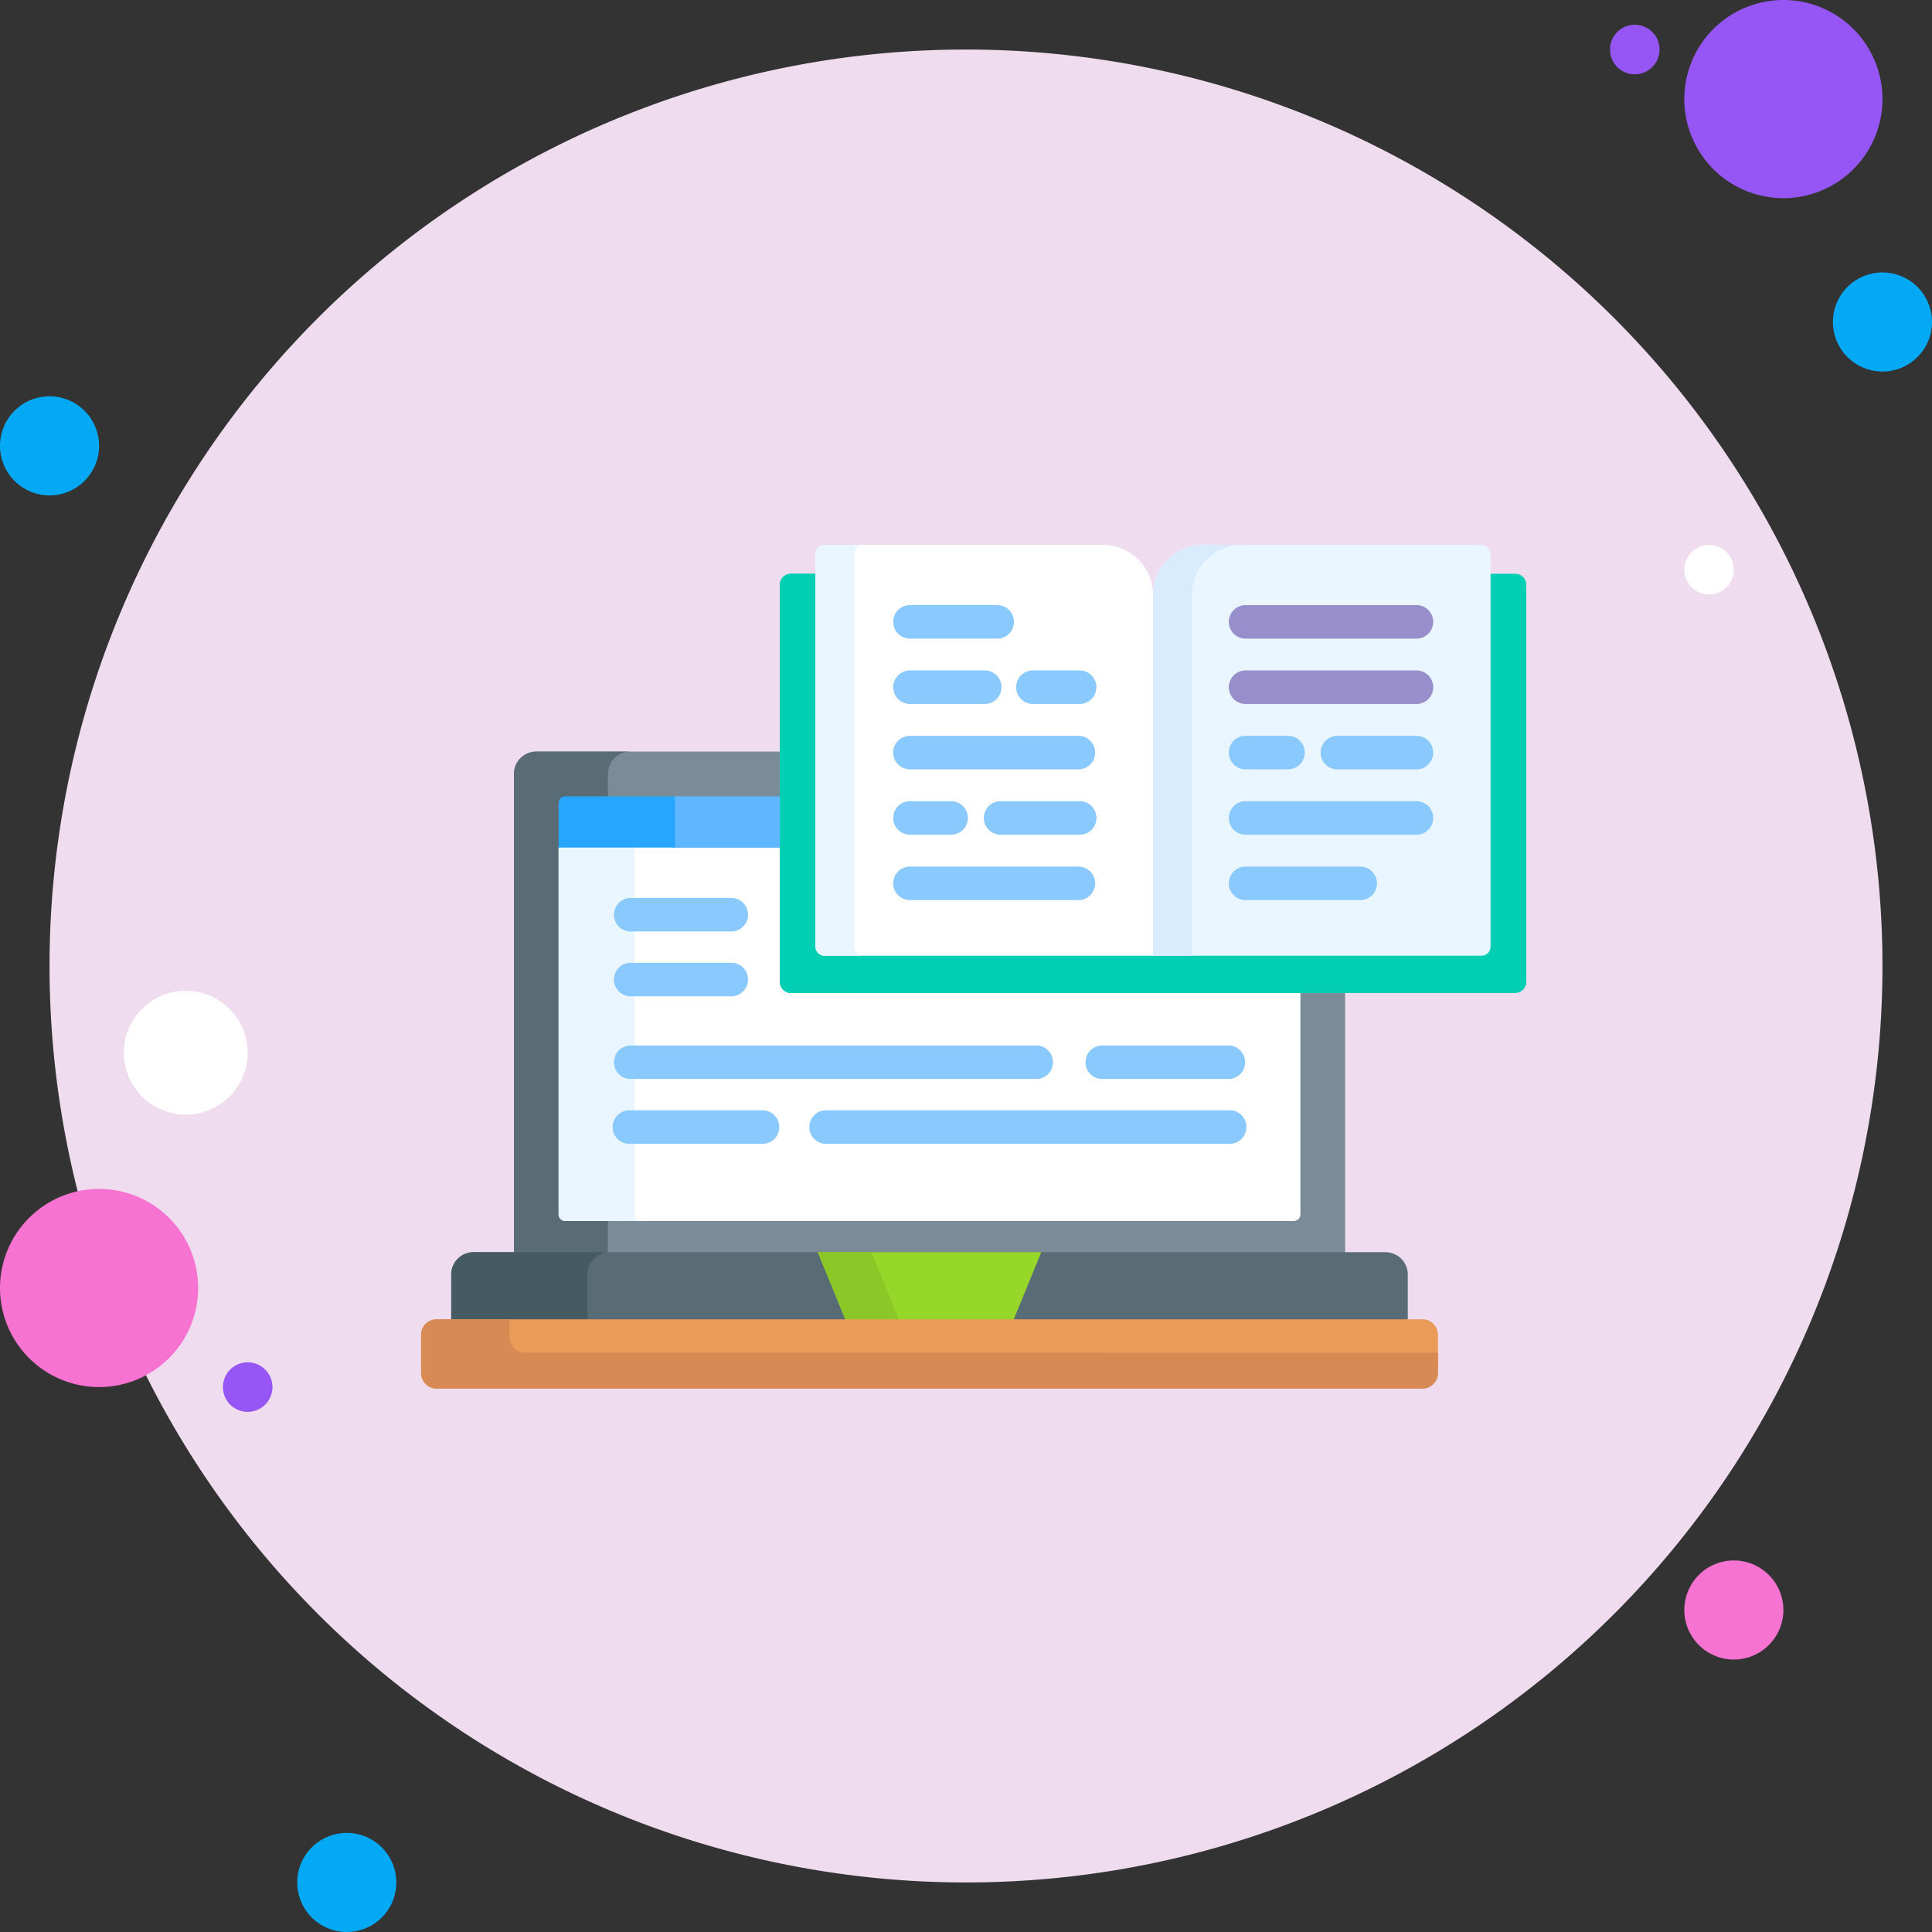 <svg xmlns="http://www.w3.org/2000/svg" width="78" height="78" viewBox="0 0 78 78">
  <rect x="0" y="0" width="78" height="78" fill="#333333" stroke="none"/>
  <g id="Group_17365" data-name="Group 17365" transform="translate(-593 -55)">
    <g id="Group_17295" data-name="Group 17295" transform="translate(-2760 435)">
      <g id="Group_17293" data-name="Group 17293" transform="translate(246)">
        <g id="Group_17289" data-name="Group 17289" transform="translate(0 128)">
          <g id="icons8-bookmark" transform="translate(3096 -519)">
            <path id="Path_1249" data-name="Path 1249" d="M13,27a2,2,0,1,0,2,2A2,2,0,0,0,13,27Z" fill="#03a9f5"/>
            <path id="Path_1250" data-name="Path 1250" d="M77,12a1,1,0,1,0,1,1A1,1,0,0,0,77,12Z" fill="#9556f5"/>
            <path id="Path_1251" data-name="Path 1251" d="M50,13A37,37,0,1,0,87,50,37,37,0,0,0,50,13Z" fill="#efdcee"/>
            <path id="Path_1252" data-name="Path 1252" d="M83,11a4,4,0,1,0,4,4A4,4,0,0,0,83,11Z" fill="#9556f5"/>
            <path id="Path_1253" data-name="Path 1253" d="M87,22a2,2,0,1,0,2,2A2,2,0,0,0,87,22Z" fill="#03a9f5"/>
            <path id="Path_1254" data-name="Path 1254" d="M81,74a2,2,0,1,0,2,2A2,2,0,0,0,81,74ZM15,59a4,4,0,1,0,4,4A4,4,0,0,0,15,59Z" fill="#f673d1"/>
            <path id="Path_1255" data-name="Path 1255" d="M25,85a2,2,0,1,0,2,2A2,2,0,0,0,25,85Z" fill="#03a9f5"/>
            <path id="Path_1256" data-name="Path 1256" d="M18.5,51A2.5,2.5,0,1,0,21,53.5,2.5,2.5,0,0,0,18.5,51Z" fill="#fff"/>
            <path id="Path_1257" data-name="Path 1257" d="M21,66a1,1,0,1,0,1,1A1,1,0,0,0,21,66Z" fill="#9556f5"/>
            <path id="Path_1258" data-name="Path 1258" d="M80,33a1,1,0,1,0,1,1A1,1,0,0,0,80,33Z" fill="#fff"/>
          </g>
        </g>
      </g>
    </g>
    <g id="Group_17364" data-name="Group 17364" transform="translate(-4338.579 -2357.821)">
      <path id="Path_1517" data-name="Path 1517" d="M92.6,167.3V156.655H70.227a.361.361,0,0,1-.361-.361V147H59.944a.9.9,0,0,0-.9.9v19.4Z" transform="translate(4893.285 2296.165)" fill="#7a8c98"/>
      <path id="Path_1518" data-name="Path 1518" d="M63.738,147H59.944a.9.9,0,0,0-.9.9v19.4h3.793V147.9A.9.9,0,0,1,63.738,147Z" transform="translate(4893.285 2296.165)" fill="#596c76"/>
      <g id="Group_17326" data-name="Group 17326" transform="translate(4954.132 2446.955)">
        <path id="Path_1519" data-name="Path 1519" d="M88.423,194.865a.361.361,0,0,1-.361-.361V189H79.31l-.267.09v14.8a.271.271,0,0,0,.271.271h29.407a.271.271,0,0,0,.271-.271v-9.023Z" transform="translate(-79.043 -189)" fill="#fff"/>
      </g>
      <path id="Path_1520" data-name="Path 1520" d="M82.107,203.888v-14.8l.267-.09H79.31l-.267.09v14.8a.271.271,0,0,0,.271.271h3.064A.271.271,0,0,1,82.107,203.888Z" transform="translate(4875.089 2257.955)" fill="#eaf6ff"/>
      <g id="Group_17327" data-name="Group 17327" transform="translate(4958.737 2444.969)">
        <path id="Path_1521" data-name="Path 1521" d="M134.5,167h-4.323l-.09.257v1.819H134.5Z" transform="translate(-130.086 -167)" fill="#60b7ff"/>
      </g>
      <path id="Path_1522" data-name="Path 1522" d="M69.618,373.8V371.9a.9.9,0,0,0-.9-.9H31.9a.9.9,0,0,0-.9.9V373.8Z" transform="translate(4918.797 2092.376)" fill="#596c76"/>
      <path id="Path_1523" data-name="Path 1523" d="M37.406,371H31.9a.9.9,0,0,0-.9.9V373.8h5.5V371.9A.9.9,0,0,1,37.406,371Z" transform="translate(4918.797 2092.376)" fill="#465a61"/>
      <path id="Path_1524" data-name="Path 1524" d="M202.875,373.8l1.148-2.8H195l1.148,2.8Z" transform="translate(4769.595 2092.376)" fill="#97d729"/>
      <path id="Path_1525" data-name="Path 1525" d="M195,371l1.148,2.8h2.165l-1.148-2.8Z" transform="translate(4769.595 2092.376)" fill="#8bc727"/>
      <g id="Group_17329" data-name="Group 17329" transform="translate(4948.579 2466.083)">
        <path id="Path_1527" data-name="Path 1527" d="M57.923,403.8H18.132a.632.632,0,0,1-.632-.632v-1.534a.632.632,0,0,1,.632-.632H57.923a.632.632,0,0,1,.632.632v1.534A.632.632,0,0,1,57.923,403.8Z" transform="translate(-17.5 -401)" fill="#ea9b58"/>
      </g>
      <g id="Group_17330" data-name="Group 17330" transform="translate(4948.579 2466.083)">
        <path id="Path_1528" data-name="Path 1528" d="M21.7,402.353a.632.632,0,0,1-.632-.632V401H18.132a.632.632,0,0,0-.632.632v1.534a.632.632,0,0,0,.632.632H57.923a.632.632,0,0,0,.632-.632v-.812Z" transform="translate(-17.5 -401)" fill="#d88a55"/>
      </g>
      <g id="Group_17355" data-name="Group 17355" transform="translate(4963.061 2434.821)">
        <g id="Group_17339" data-name="Group 17339" transform="translate(0 0)">
          <g id="Group_17332" data-name="Group 17332" transform="translate(0 1.164)">
            <g id="Group_17331" data-name="Group 17331">
              <path id="Path_1529" data-name="Path 1529" d="M207.685,67.425H206.63V82.479a.3.3,0,0,1-.3.3h-26.52a.3.3,0,0,1-.3-.3V67.425h-1.056a.451.451,0,0,0-.451.451V83.9a.451.451,0,0,0,.451.451h29.234a.451.451,0,0,0,.451-.451V67.876A.451.451,0,0,0,207.685,67.425Z" transform="translate(-178 -67.425)" fill="#00cfb4"/>
            </g>
          </g>
          <g id="Group_17333" data-name="Group 17333" transform="translate(0 1.164)">
            <path id="Path_1530" data-name="Path 1530" d="M180.887,83.9V82.78h-1.079a.3.3,0,0,1-.3-.3V67.425h-1.056a.451.451,0,0,0-.451.451V83.9a.451.451,0,0,0,.451.451h2.887A.451.451,0,0,1,180.887,83.9Z" transform="translate(-178 -67.425)" fill="#00cfb4"/>
          </g>
          <g id="Group_17334" data-name="Group 17334" transform="translate(1.441 0)">
            <path id="Path_1531" data-name="Path 1531" d="M207.666,56.772l-.066-.232a2.016,2.016,0,0,0-2.016-2.016H194.341a.367.367,0,0,0-.367.367V70.742a.367.367,0,0,0,.367.367H207.6l.066-.223Z" transform="translate(-193.974 -54.524)" fill="#fff"/>
          </g>
          <g id="Group_17335" data-name="Group 17335" transform="translate(1.441 0)">
            <path id="Path_1532" data-name="Path 1532" d="M195.546,70.742V54.891a.367.367,0,0,1,.367-.367h-1.572a.367.367,0,0,0-.367.367V70.742a.367.367,0,0,0,.367.367h1.572A.367.367,0,0,1,195.546,70.742Z" transform="translate(-193.974 -54.524)" fill="#eaf6ff"/>
          </g>
          <g id="Group_17337" data-name="Group 17337" transform="translate(15.068)">
            <g id="Group_17336" data-name="Group 17336">
              <path id="Path_1533" data-name="Path 1533" d="M358.26,71.108H345V56.54a2.016,2.016,0,0,1,2.016-2.016H358.26a.367.367,0,0,1,.367.367V70.742A.367.367,0,0,1,358.26,71.108Z" transform="translate(-345 -54.524)" fill="#eaf6ff"/>
            </g>
          </g>
          <g id="Group_17338" data-name="Group 17338" transform="translate(15.068)">
            <path id="Path_1534" data-name="Path 1534" d="M348.588,54.524h-1.572A2.016,2.016,0,0,0,345,56.54V71.108h1.572V56.54A2.016,2.016,0,0,1,348.588,54.524Z" transform="translate(-345 -54.524)" fill="#d8ecfe"/>
          </g>
        </g>
        <g id="Group_17346" data-name="Group 17346" transform="translate(18.154 2.429)">
          <g id="Group_17340" data-name="Group 17340">
            <path id="Path_1535" data-name="Path 1535" d="M386.727,82.8H379.88a.677.677,0,1,1,0-1.353h6.848a.677.677,0,1,1,0,1.353Z" transform="translate(-379.203 -81.446)" fill="#978ecb"/>
          </g>
          <g id="Group_17341" data-name="Group 17341" transform="translate(0 2.639)">
            <path id="Path_1536" data-name="Path 1536" d="M386.727,112.049H379.88a.677.677,0,1,1,0-1.353h6.848a.677.677,0,1,1,0,1.353Z" transform="translate(-379.203 -110.696)" fill="#978ecb"/>
          </g>
          <g id="Group_17342" data-name="Group 17342" transform="translate(0 5.278)">
            <path id="Path_1537" data-name="Path 1537" d="M381.592,141.3H379.88a.677.677,0,1,1,0-1.353h1.712a.677.677,0,0,1,0,1.353Z" transform="translate(-379.203 -139.946)" fill="#8ac9fe"/>
          </g>
          <g id="Group_17343" data-name="Group 17343" transform="translate(3.709 5.278)">
            <path id="Path_1538" data-name="Path 1538" d="M424.127,141.3h-3.139a.677.677,0,1,1,0-1.353h3.139a.677.677,0,1,1,0,1.353Z" transform="translate(-420.312 -139.946)" fill="#8ac9fe"/>
          </g>
          <g id="Group_17344" data-name="Group 17344" transform="translate(0 7.918)">
            <path id="Path_1539" data-name="Path 1539" d="M386.727,170.549H379.88a.677.677,0,1,1,0-1.353h6.848a.677.677,0,1,1,0,1.353Z" transform="translate(-379.203 -169.196)" fill="#8ac9fe"/>
          </g>
          <g id="Group_17345" data-name="Group 17345" transform="translate(0 10.557)">
            <path id="Path_1540" data-name="Path 1540" d="M384.508,199.8H379.88a.677.677,0,1,1,0-1.353h4.628a.677.677,0,0,1,0,1.353Z" transform="translate(-379.203 -198.446)" fill="#8ac9fe"/>
          </g>
        </g>
        <g id="Group_17354" data-name="Group 17354" transform="translate(4.554 2.429)">
          <g id="Group_17347" data-name="Group 17347" transform="translate(0 10.557)">
            <path id="Path_1541" data-name="Path 1541" d="M236,199.8H229.15a.677.677,0,0,1,0-1.353H236a.677.677,0,0,1,0,1.353Z" transform="translate(-228.473 -198.446)" fill="#8ac9fe"/>
          </g>
          <g id="Group_17348" data-name="Group 17348" transform="translate(3.709 7.918)">
            <path id="Path_1542" data-name="Path 1542" d="M273.4,170.549h-3.139a.677.677,0,1,1,0-1.353H273.4a.677.677,0,1,1,0,1.353Z" transform="translate(-269.581 -169.196)" fill="#8ac9fe"/>
          </g>
          <g id="Group_17349" data-name="Group 17349" transform="translate(0 7.918)">
            <path id="Path_1543" data-name="Path 1543" d="M230.862,170.549H229.15a.677.677,0,0,1,0-1.353h1.712a.677.677,0,0,1,0,1.353Z" transform="translate(-228.473 -169.196)" fill="#8ac9fe"/>
          </g>
          <g id="Group_17350" data-name="Group 17350" transform="translate(0 5.278)">
            <path id="Path_1544" data-name="Path 1544" d="M236,141.3H229.15a.677.677,0,0,1,0-1.353H236a.677.677,0,0,1,0,1.353Z" transform="translate(-228.473 -139.946)" fill="#8ac9fe"/>
          </g>
          <g id="Group_17351" data-name="Group 17351" transform="translate(4.965 2.639)">
            <path id="Path_1545" data-name="Path 1545" d="M286.059,112.049h-1.883a.677.677,0,0,1,0-1.353h1.883a.677.677,0,1,1,0,1.353Z" transform="translate(-283.5 -110.696)" fill="#8ac9fe"/>
          </g>
          <g id="Group_17352" data-name="Group 17352" transform="translate(0 2.639)">
            <path id="Path_1546" data-name="Path 1546" d="M232.221,112.049h-3.07a.677.677,0,0,1,0-1.353h3.07a.677.677,0,0,1,0,1.353Z" transform="translate(-228.474 -110.696)" fill="#8ac9fe"/>
          </g>
          <g id="Group_17353" data-name="Group 17353" transform="translate(0)">
            <path id="Path_1547" data-name="Path 1547" d="M232.67,82.8h-3.519a.677.677,0,0,1,0-1.353h3.519a.677.677,0,1,1,0,1.353Z" transform="translate(-228.474 -81.446)" fill="#8ac9fe"/>
          </g>
        </g>
      </g>
      <g id="Group_17356" data-name="Group 17356" transform="translate(4975.377 2455.03)">
        <path id="Path_1548" data-name="Path 1548" d="M320.32,279.853h-5.143a.677.677,0,0,1,0-1.353h5.143a.677.677,0,0,1,0,1.353Z" transform="translate(-314.5 -278.5)" fill="#8ac9fe"/>
      </g>
      <g id="Group_17357" data-name="Group 17357" transform="translate(4956.339 2455.03)">
        <path id="Path_1549" data-name="Path 1549" d="M120.6,279.853H104.177a.677.677,0,0,1,0-1.353H120.6a.677.677,0,0,1,0,1.353Z" transform="translate(-103.5 -278.5)" fill="#8ac9fe"/>
      </g>
      <g id="Group_17358" data-name="Group 17358" transform="translate(4964.279 2457.647)">
        <path id="Path_1550" data-name="Path 1550" d="M208.418,308.853H192.177a.677.677,0,1,1,0-1.353h16.241a.677.677,0,1,1,0,1.353Z" transform="translate(-191.5 -307.5)" fill="#8ac9fe"/>
      </g>
      <g id="Group_17359" data-name="Group 17359" transform="translate(4956.339 2457.647)">
        <path id="Path_1551" data-name="Path 1551" d="M109.5,308.853h-5.324a.677.677,0,1,1,0-1.353H109.5a.677.677,0,1,1,0,1.353Z" transform="translate(-103.5 -307.5)" fill="#8ac9fe"/>
      </g>
      <g id="Group_17362" data-name="Group 17362" transform="translate(4956.339 2449.075)">
        <g id="Group_17360" data-name="Group 17360">
          <path id="Path_1552" data-name="Path 1552" d="M108.237,213.853h-4.06a.677.677,0,0,1,0-1.353h4.06a.677.677,0,1,1,0,1.353Z" transform="translate(-103.5 -212.5)" fill="#8ac9fe"/>
        </g>
        <g id="Group_17361" data-name="Group 17361" transform="translate(0 2.617)">
          <path id="Path_1553" data-name="Path 1553" d="M108.237,242.853h-4.06a.677.677,0,0,1,0-1.353h4.06a.677.677,0,1,1,0,1.353Z" transform="translate(-103.5 -241.5)" fill="#8ac9fe"/>
        </g>
      </g>
      <g id="Group_17363" data-name="Group 17363" transform="translate(4954.132 2444.969)">
        <path id="Path_1554" data-name="Path 1554" d="M83.739,167H79.314a.271.271,0,0,0-.271.271v1.8h4.7Z" transform="translate(-79.043 -167)" fill="#26a6fe"/>
      </g>
    </g>
  </g>
</svg>
